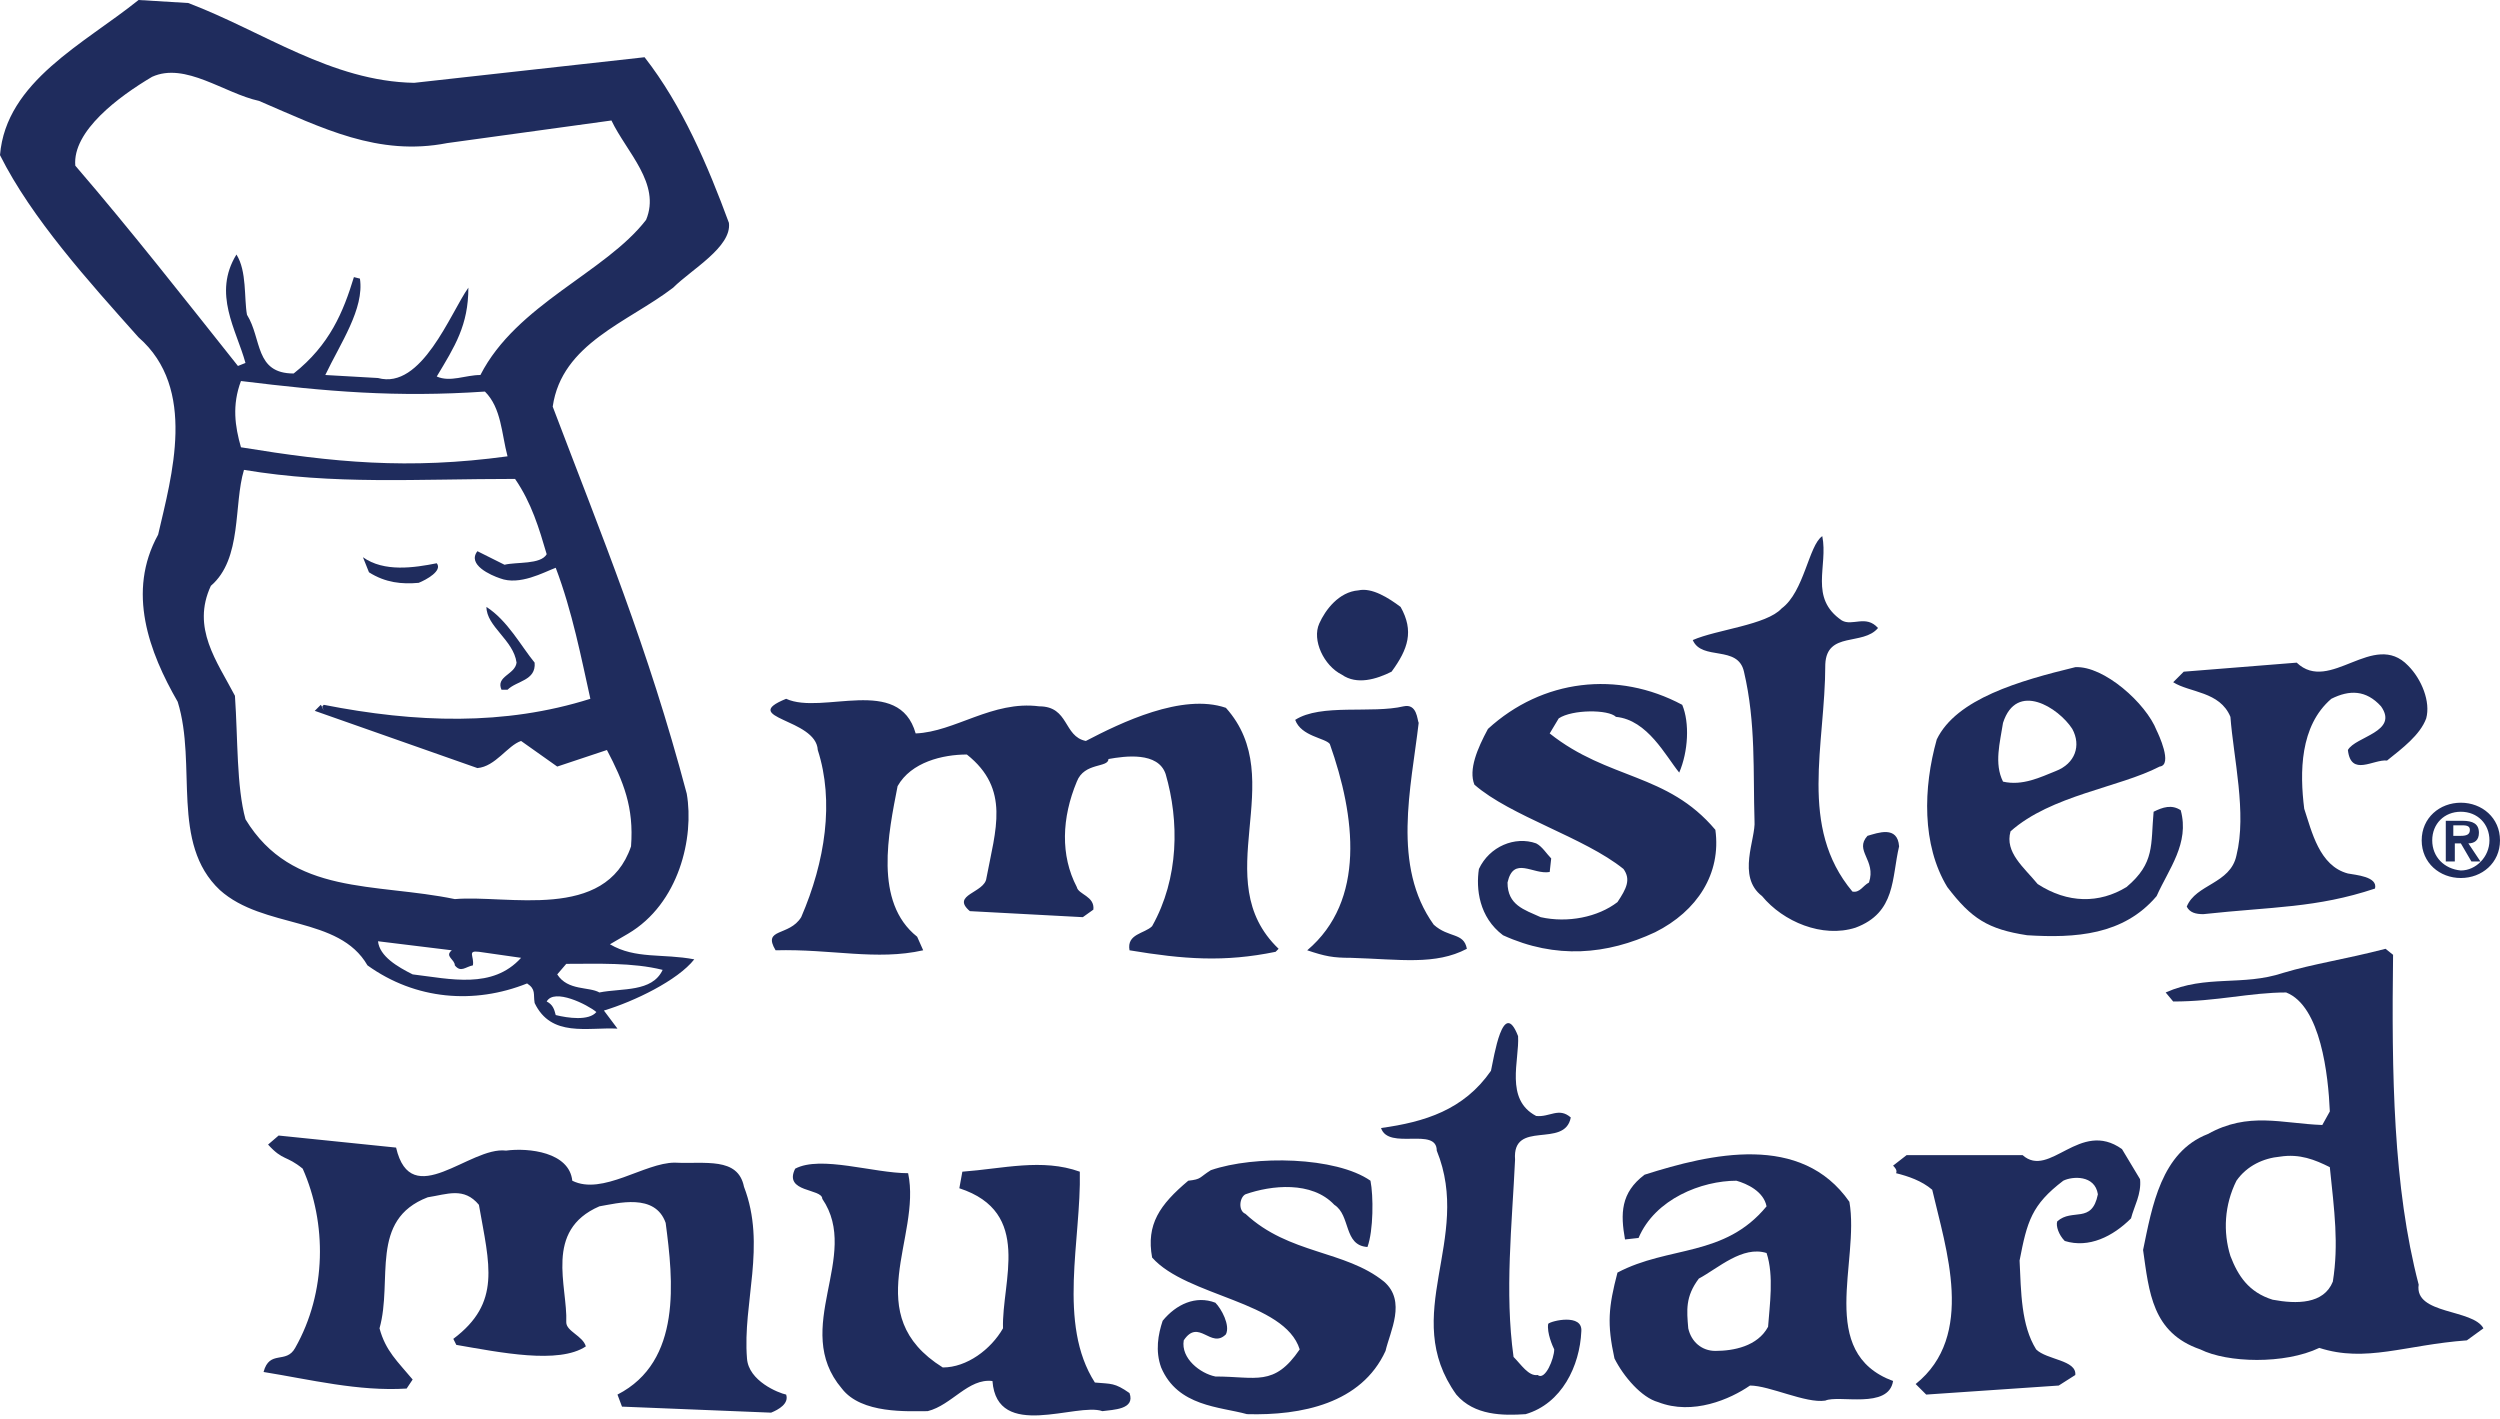 <svg xmlns="http://www.w3.org/2000/svg" xmlns:xlink="http://www.w3.org/1999/xlink" viewBox="0 0 166 94.2"><defs><path id="a" d="M0 0h166v94.2H0z"/></defs><clipPath id="b"><use xlink:href="#a" overflow="visible"/></clipPath><path clip-path="url(#b)" fill="#1F2C5D" d="M117.4 88.1c-.7 1.3-2.3 1.6-3.5 1.6-.9 0-1.6-.6-1.8-1.5-.1-1.2-.2-2.1.7-3.3 1.3-.7 2.9-2.2 4.5-1.7.5 1.5.2 3.5.1 4.9m5.4-8.3c-3.2-4.6-9.2-3.2-13.6-1.8-1.6 1.2-1.6 2.6-1.3 4.3l.9-.1c1.1-2.6 4.2-3.8 6.5-3.8.7.2 1.8.7 2 1.7-2.8 3.4-6.5 2.6-9.9 4.4-.6 2.3-.7 3.4-.2 5.7.6 1.2 1.8 2.6 2.9 2.9 2.3.9 4.8-.2 6.1-1.1 1.3 0 3.7 1.2 5 1 .9-.4 4.2.6 4.5-1.3-5.1-1.9-2.2-7.9-2.9-11.9M29 37.4c.4.5-.7 1.1-1.2 1.3-1.1.1-2.2 0-3.3-.7l-.4-1c1.4 1 3.4.7 4.9.4M35.5 44c.1 1.2-1.2 1.2-1.8 1.8h-.4c-.4-.9.9-1 1-1.8-.2-1.5-2-2.4-2-3.7 1.4.9 2.3 2.6 3.2 3.7"/><path clip-path="url(#b)" fill="#1F2C5D" d="M31.9 24.9c-1 0-2 .5-2.9.1 1.2-2 2.1-3.4 2.1-5.9-1.2 1.7-3.1 6.8-6 6l-3.5-.2c1-2.1 2.6-4.4 2.3-6.4l-.4-.1c-.7 2.3-1.6 4.5-4 6.4-2.6 0-2.1-2.3-3.1-3.9-.2-1.1 0-2.9-.7-4-1.6 2.6 0 5 .6 7.2l-.5.2C12.3 19.9 8.7 15.3 5 11c-.2-2.3 2.9-4.6 5.1-5.9 2.2-1 4.8 1.1 7.1 1.6 4.2 1.8 7.9 3.7 12.5 2.8L40.6 8c1 2.1 3.3 4.2 2.3 6.6-2.7 3.5-8.6 5.6-11 10.3m-15.9.4c5.7.7 10.3 1.1 16.2.7 1.1 1.1 1.1 2.8 1.5 4.3-6.6.9-11.6.4-17.7-.6-.4-1.4-.6-2.8 0-4.4m23.2 21.1c-5.7 1.8-11.6 1.6-17.7.4l-.1.1c.2.6 0 0-.1-.1l-.4.4L31.7 51c1.2-.1 2-1.5 2.9-1.8l2.4 1.7 3.3-1.1c1.1 2.1 1.8 3.8 1.6 6.4-1.7 5-8.2 3.2-11.7 3.5-5.3-1.1-10.8-.2-13.9-5.3-.6-2.2-.5-5.3-.7-8.2-1.2-2.3-2.9-4.5-1.6-7.3 2.1-1.8 1.5-5.4 2.2-7.7 6 1 11.4.6 18 .6 1.1 1.6 1.6 3.3 2.1 5-.4.7-2 .5-2.8.7l-1.8-.9c-.7.9.9 1.6 1.5 1.8 1.3.5 2.9-.4 3.7-.7 1.1 2.9 1.7 6 2.3 8.7m4.8 18c-.7 1.5-2.7 1.2-4.2 1.5-.7-.4-2.1-.1-2.8-1.2l.6-.7c2.1 0 4.4-.1 6.4.4m-7.1 3c-.1-.4-.2-.7-.6-.9.5-.9 2.7.2 3.3.7-.5.6-1.9.4-2.7.2m-9.5-2.7c-1-.5-2.2-1.2-2.3-2.2l4.9.6c-.5.4.2.6.2 1 .4.5.7.1 1.2 0 .1-.6-.4-1 .4-.9l2.8.4c-1.9 2.1-4.7 1.4-7.2 1.1m17.3-45.6c1.2-1.2 3.9-2.7 3.7-4.3C47 11 45.3 7 42.8 3.8L27.5 5.5c-5.5-.1-10-3.4-15-5.3L9.2 0C5.6 2.9.4 5.4 0 10.3c2.1 4.2 5.9 8.4 9.2 12.1 3.9 3.4 2.2 9.2 1.3 13.1-2.1 3.8-.6 7.8 1.3 11.1 1.3 4.2-.5 9.4 2.8 12.5 2.9 2.6 7.9 1.7 9.8 5 3.2 2.3 7.1 2.6 10.6 1.2.6.4.4.7.5 1.3 1.1 2.3 3.5 1.6 5.5 1.7l-.9-1.2c2-.6 4.9-2 6-3.4-2.1-.4-3.9 0-5.6-1l1.2-.7c3.4-2 4.4-6.4 3.9-9.3-2.6-9.8-5.6-17-8.9-25.7.6-4.2 5-5.6 8-7.9M162.9 54.8h.5c.3 0 .6 0 .6.3s-.2.4-.6.4h-.5v-.7zm-.5 2.4h.6V56h.4l.7 1.2h.6l-.8-1.2c.4 0 .7-.2.7-.7 0-.6-.4-.8-1.1-.8h-1.1v2.7zm-.9-1.4c0-1.1.8-1.9 1.9-1.9 1.1 0 1.9.8 1.9 1.9 0 1.1-.9 2-1.9 2-1.1-.1-1.9-.9-1.9-2m-.7 0c0 1.5 1.2 2.5 2.6 2.5 1.4 0 2.6-1 2.6-2.5s-1.2-2.5-2.6-2.5c-1.4 0-2.6 1-2.6 2.5M122.3 41.2c.7.4 1.6-.4 2.4.5-1 1.2-3.4.2-3.5 2.4 0 5.4-1.8 10.8 1.8 15.1.5.1.7-.4 1.1-.6.5-1.5-1-2.1-.1-3.1.7-.2 2-.7 2.1.7-.5 2.1-.2 4.4-2.9 5.4-2.2.7-4.8-.4-6.2-2.1-1.7-1.3-.4-3.8-.5-5-.1-3.2.1-6.5-.7-9.9-.4-1.8-2.8-.7-3.4-2.1 1.6-.7 4.9-1 5.9-2.1 1.5-1.1 1.8-4.2 2.7-4.8.4 2-.9 4.1 1.3 5.6M93 40.3c.9 1.6.5 2.8-.6 4.3-1 .5-2.3.9-3.3.2-1.2-.6-2-2.3-1.5-3.4.4-.9 1.3-2.1 2.6-2.2.9-.2 2 .5 2.8 1.1M159.9 44.2c.9.9 1.5 2.4 1.2 3.5-.4 1.1-1.6 2-2.6 2.8-.9-.1-2.4 1.1-2.6-.7.5-.9 3.4-1.2 2.2-2.9-1-1.1-2.1-1.1-3.3-.5-2.1 1.8-2.1 4.9-1.8 7.3.5 1.5 1 3.8 2.9 4.3.5.1 2 .2 1.8 1-3.9 1.3-6.8 1.2-11.4 1.7-.5 0-.9-.1-1.1-.5.6-1.5 2.9-1.5 3.3-3.4.7-2.8-.2-6.5-.4-9.2-.7-1.7-2.7-1.6-3.8-2.3l.7-.7 7.5-.6c2.2 2.1 5.1-2.2 7.4.2M111.7 46.8c.5 1.2.4 3.1-.2 4.5-.9-1.1-2.1-3.5-4.2-3.7-.5-.5-2.9-.5-3.8.1l-.6 1c3.9 3.1 7.8 2.6 11 6.4.4 2.9-1.2 5.4-4 6.8-3.2 1.5-6.6 1.8-10.1.2-1.6-1.2-1.8-3.1-1.6-4.4.7-1.5 2.4-2.2 3.8-1.7.4.2.7.7 1 1l-.1.9c-1.1.2-2.4-1.1-2.8.7 0 1.5 1.1 1.8 2.2 2.3 1.8.4 3.8 0 5.1-1 .6-.9.9-1.5.4-2.2-2.6-2.1-7.5-3.5-9.9-5.6-.4-1 .2-2.4.9-3.7 3.6-3.3 8.6-3.9 12.9-1.6M60.8 48.7c2.6-.1 5.1-2.2 8.2-1.8 2 0 1.6 2 3.1 2.3 2.3-1.2 6.4-3.2 9.3-2.2 4.3 4.8-1.3 11.4 3.5 16l-.2.2c-3.4.7-6.1.5-9.7-.1-.2-1.1 1-1.1 1.5-1.6 1.8-3.2 1.8-7 .9-10.1-.5-1.5-2.7-1.2-3.8-1 0 .6-1.6.2-2.1 1.5-1 2.4-1.1 4.9 0 7 .1.5 1.2.6 1.1 1.5l-.7.5-7.5-.4c-1.3-1.1 1-1.2 1.1-2.2.6-3.2 1.6-5.9-1.3-8.2-1.6 0-3.7.5-4.6 2.1-.6 3.1-1.6 7.7 1.3 10l.4.9c-3.1.7-6.1-.1-9.8 0-.9-1.5.9-.9 1.7-2.2 1.6-3.7 2.2-7.7 1.1-11.1-.1-2.1-5.3-2.1-2.1-3.4 2.4 1.1 7.5-1.6 8.6 2.3M94.2 48c-.5 4.3-1.8 9.5 1 13.4 1 .9 2 .5 2.2 1.6-2.1 1.1-4.4.7-7.7.6-1.2 0-1.7-.1-2.9-.5 3.9-3.3 3.2-8.9 1.5-13.7-.3-.4-1.9-.5-2.3-1.6 1.7-1.1 5.1-.4 7.2-.9.9-.2.9.9 1 1.1M100.8 68.8c.1 1.6-.9 4.2 1.2 5.3.9.1 1.5-.6 2.3.1-.4 2.1-3.9.1-3.7 2.8-.2 4.3-.7 8.8-.1 13.1.5.5 1 1.3 1.6 1.2.5.4 1.1-1.1 1.1-1.7-.1-.2-.5-1.1-.4-1.7.2-.2 2.3-.7 2.2.5-.1 2.3-1.3 4.8-3.7 5.5-1.5.1-3.4.1-4.6-1.3-3.8-5.3 1.1-10.3-1.3-16.2 0-1.6-3.2 0-3.7-1.5 2.9-.4 5.5-1.2 7.3-3.8.2-.9.8-4.9 1.8-2.3M26.3 76.2c1 4.3 4.9-.1 7.3.2 1.5-.2 4.2.1 4.4 2 2 1 4.8-1.2 6.8-1.2 2 .1 4.2-.4 4.6 1.6 1.5 3.9-.1 7.7.2 11.4.1 1.5 2.1 2.3 2.6 2.4.2.6-.5 1-1 1.2l-9.9-.4-.3-.8c4.3-2.2 3.7-7.6 3.2-11.4-.7-2-3.2-1.3-4.4-1.1-3.7 1.6-2.1 5.3-2.2 7.7 0 .6 1.1.9 1.3 1.6-1.8 1.2-5.7.4-8.6-.1l-.2-.4c3.2-2.4 2.4-4.9 1.7-8.9-1-1.2-2.1-.7-3.4-.5-3.9 1.5-2.3 5.5-3.2 8.7.4 1.5 1.2 2.2 2.2 3.4l-.4.6c-3.2.2-6.4-.6-9.5-1.1.4-1.5 1.5-.5 2.1-1.6 2.1-3.7 2.1-8.3.5-11.9-1.1-.9-1.3-.5-2.3-1.6l.7-.6 7.8.8zM142.1 78.3c.1 1-.4 1.8-.6 2.6-1.2 1.2-2.8 2-4.4 1.5-.4-.4-.6-1-.5-1.3 1-.9 2.3.2 2.7-1.8-.2-1.3-1.7-1.2-2.3-.9-2.1 1.6-2.4 2.7-2.9 5.3.1 2.1.1 4.3 1.1 5.9.7.7 2.7.7 2.6 1.7l-1.1.7-8.8.6-.7-.7c4-3.2 2-9 1.1-12.9-.7-.6-1.6-.9-2.4-1.1.1-.2-.1-.4-.2-.5l.9-.7h7.7c1.8 1.6 3.8-2.4 6.6-.4l1.2 2zM91 78.4c.2 1 .2 3.3-.2 4.4-1.6-.1-1.1-2.1-2.2-2.8-1.5-1.6-4.2-1.3-5.9-.7-.4.2-.5 1.1 0 1.3 2.9 2.7 6.6 2.4 9.2 4.5 1.5 1.3.4 3.3.1 4.6-1.6 3.5-5.6 4.3-9.2 4.2-1.8-.5-4.6-.5-5.7-3.1-.4-1.1-.2-2.2.1-3.1.9-1.1 2.2-1.7 3.5-1.2.4.4 1 1.5.7 2.1-1 1-1.8-1.1-2.8.4-.2 1.2 1.1 2.2 2.1 2.4 2.7 0 3.9.7 5.6-1.8-1-3.2-7.5-3.5-9.8-6.1-.4-2.2.5-3.5 2.4-5.1.9-.1.7-.2 1.5-.7 2.9-1 8.3-.9 10.6.7M60.3 77.9c.9 4.3-3.3 9.4 2.3 12.9 1.6 0 3.2-1.2 4-2.6-.1-3.1 2-7.7-2.9-9.3l.2-1.1c2.7-.2 5.3-.9 7.8 0 .1 4.5-1.5 10.1 1 14 1.1.1 1.3 0 2.3.7.4 1.1-1.1 1.1-1.8 1.2-1.7-.6-7 2-7.3-2-1.6-.2-2.7 1.6-4.3 2-1.3 0-4.4.2-5.7-1.5-3.4-4 1.3-8.8-1.3-12.6 0-.7-2.6-.4-1.8-2 1.7-.9 5.2.3 7.5.3"/><path clip-path="url(#b)" fill="#1F2C5D" d="M133 51.9c-.6-1.2-.2-2.6 0-3.9.9-2.8 3.7-1 4.6.4.6 1.1.2 2.3-1.1 2.8-1 .4-2.2 1-3.5.7m11.8 1.9c-.6-.4-1.2-.2-1.8.1-.2 2.2.1 3.4-1.8 5-1.8 1.1-3.9 1.1-5.9-.2-.9-1.1-2.2-2.1-1.8-3.5 2.7-2.4 7.2-2.9 9.9-4.3.9-.1-.1-2.2-.2-2.4-.7-1.8-3.5-4.3-5.4-4.2-3.7.9-7.9 2.1-9.2 4.8-.9 3.2-1 7 .7 9.8 1.6 2.1 2.7 2.8 5.3 3.2 3.2.2 6.4 0 8.6-2.6.8-1.8 2.2-3.5 1.6-5.7M154.9 85.1c-.6 1.5-2.4 1.5-4 1.2-1.6-.5-2.3-1.6-2.8-2.9-.5-1.6-.4-3.4.4-5 .7-1 1.8-1.5 2.9-1.6 1.3-.2 2.3.2 3.3.7.3 2.9.6 5.1.2 7.6m10 3.1c-.7-1.3-4.6-.9-4.3-2.9-1.7-6.5-1.8-14-1.7-21.9l-.5-.4c-2.7.7-4.8 1-6.8 1.6-2.7.9-5.1.1-7.8 1.3l.5.6c2.9 0 5.1-.6 7.5-.6 2.3.9 2.8 5.5 2.9 7.9l-.5.9c-2.7-.1-4.9-.9-7.6.6-3.1 1.2-3.7 4.8-4.3 7.7.4 2.8.6 5.5 3.8 6.6 1.8.9 5.6 1 7.9-.1 3.1 1 5.7-.2 9.8-.5l1.1-.8z"/></svg>